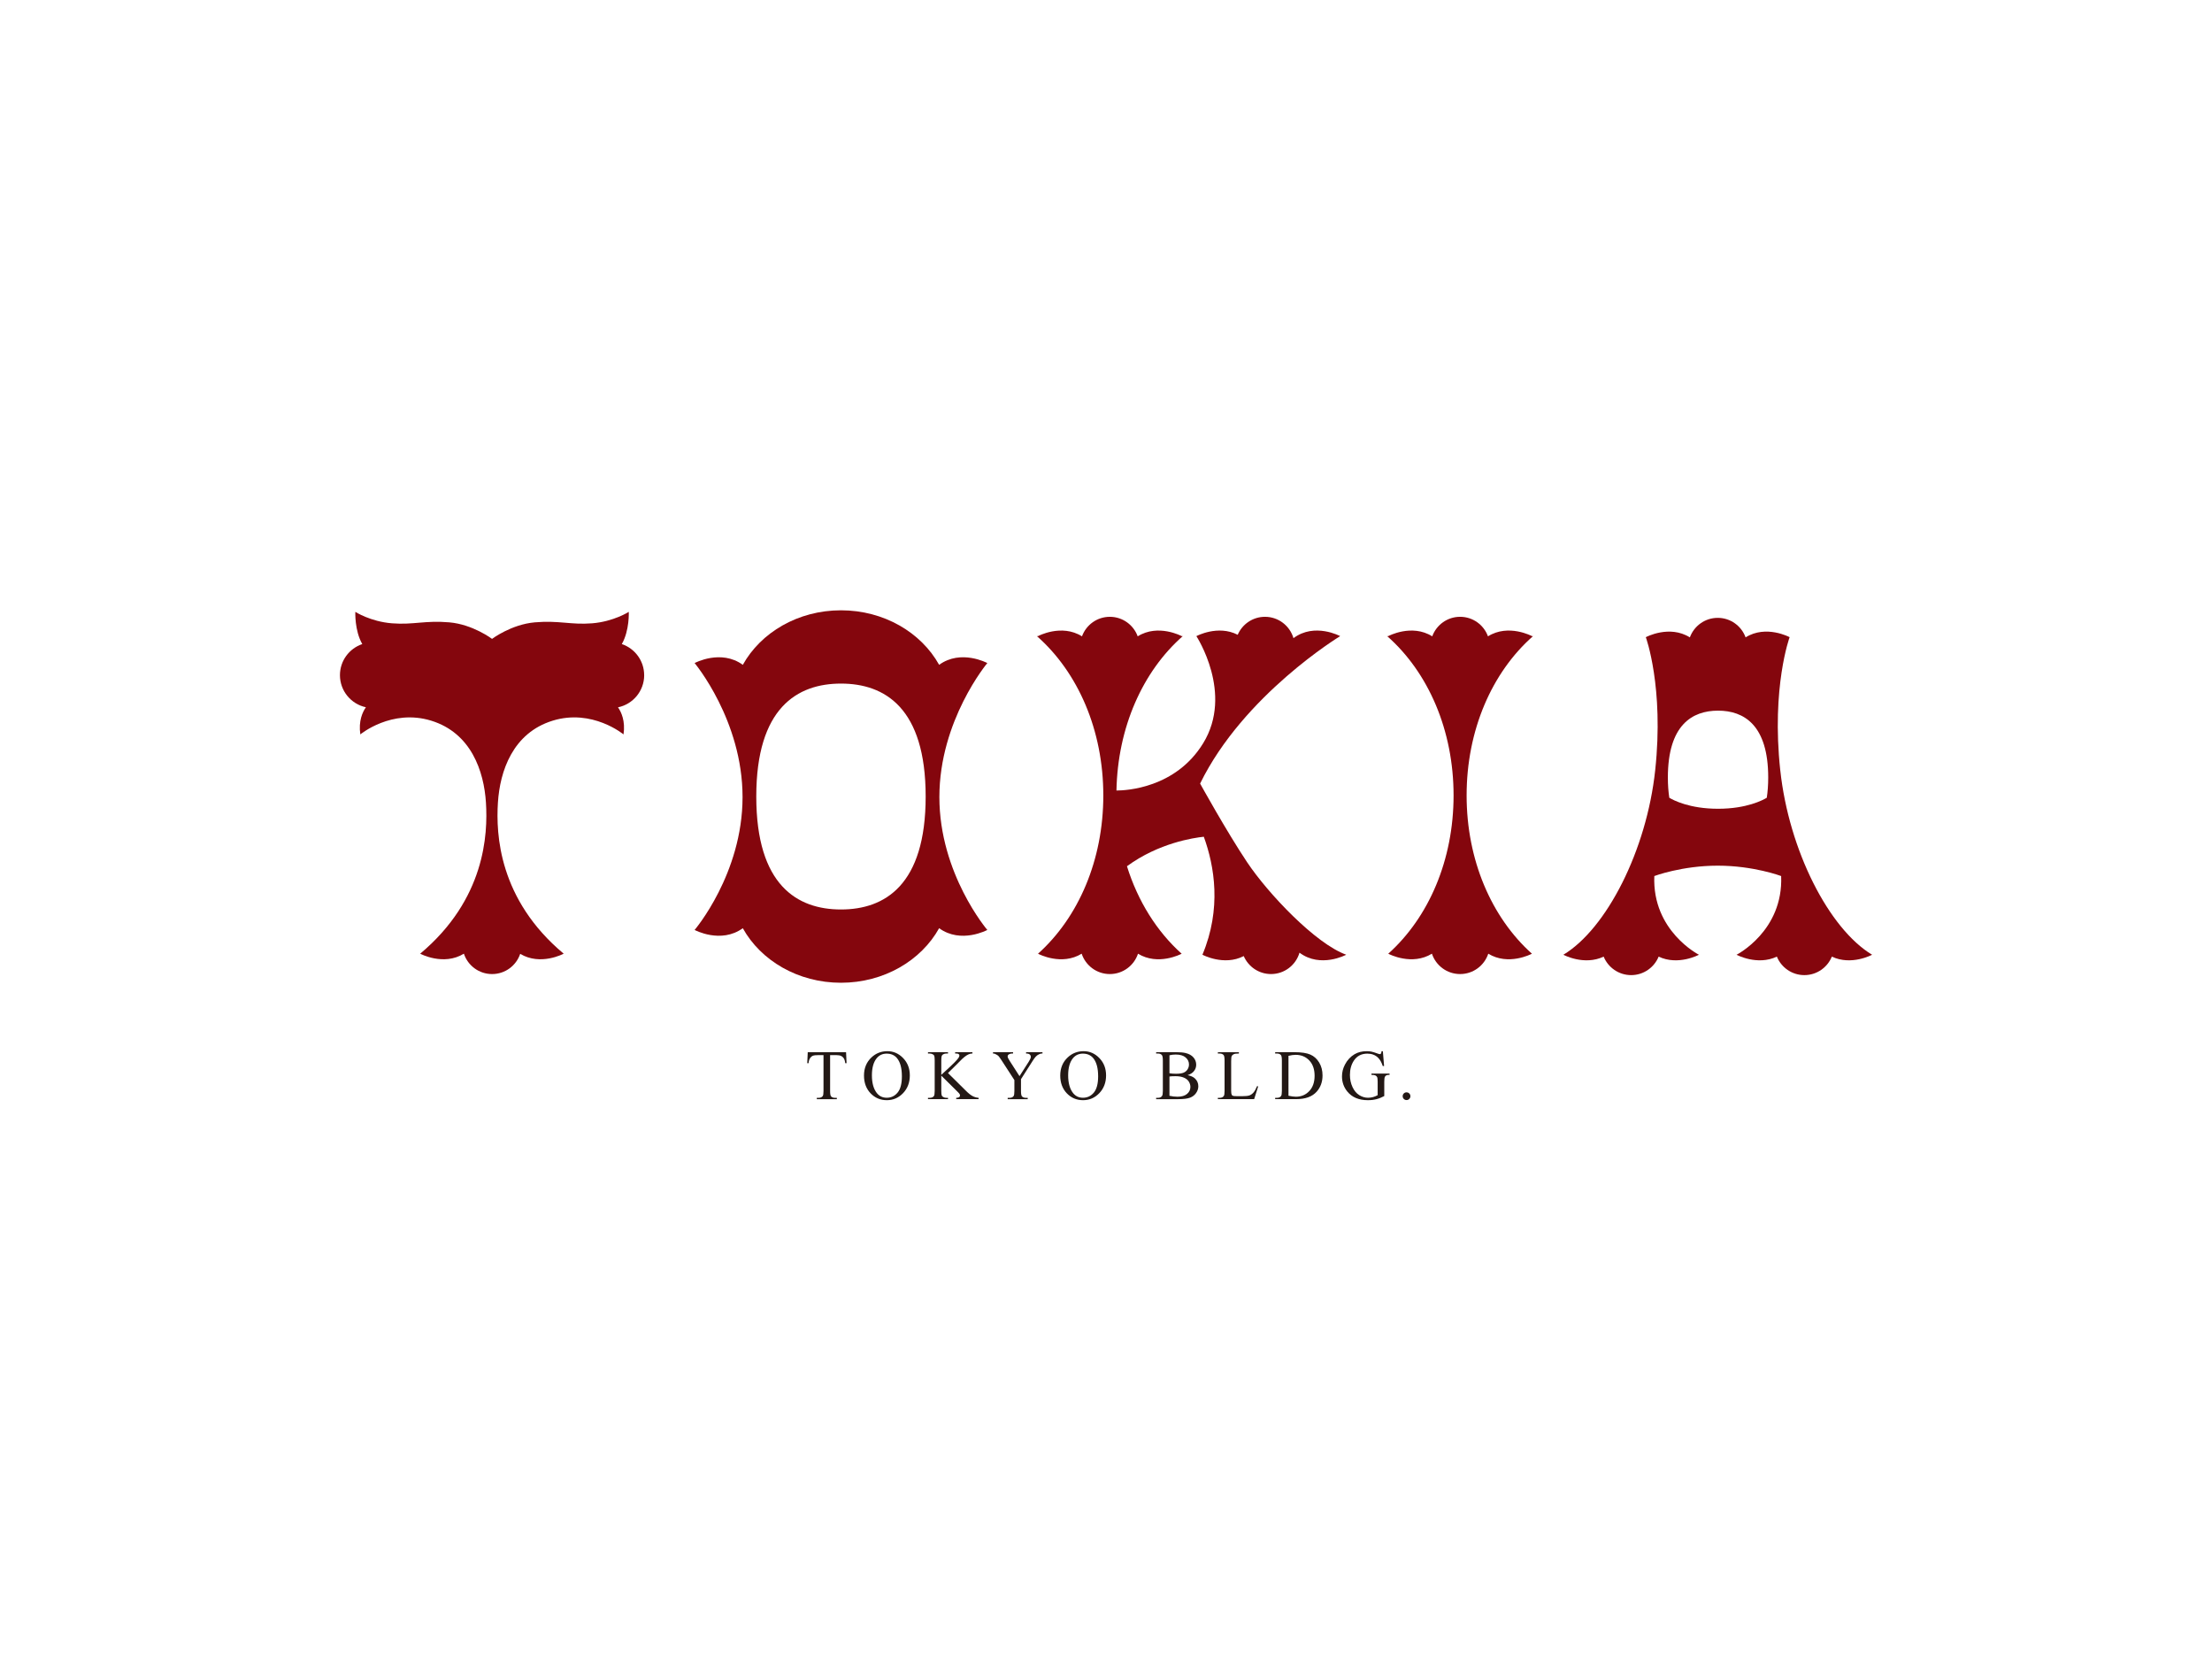 <svg viewBox="0 0 214 160" xmlns="http://www.w3.org/2000/svg"><path d="m62.319 65.306c0-1.399-.906-2.584-2.161-3.007.756-1.319.673-3.116.673-3.116s-1.466.942-3.547 1.108c-2.069.164-3.199-.297-5.541-.094-2.287.199-4.14 1.6-4.14 1.6s-1.852-1.401-4.139-1.6c-2.343-.203-3.472.258-5.541.094-2.082-.165-3.547-1.108-3.547-1.108s-.084 1.796.672 3.116c-1.255.424-2.16 1.609-2.16 3.007 0 1.525 1.076 2.798 2.51 3.105-.322.459-.728 1.324-.538 2.626 0 0 3.019-2.513 6.864-1.326 3.845 1.188 5.095 4.864 5.288 7.925.194 3.06-.079 9.35-6.362 14.612 0 0 2.25 1.213 4.229-.001.378 1.145 1.455 1.971 2.726 1.971s2.338-.82 2.721-1.956c1.974 1.189 4.206-.014 4.206-.014-6.284-5.262-6.555-11.551-6.362-14.612.194-3.061 1.444-6.737 5.288-7.925 3.845-1.188 6.864 1.326 6.864 1.326.189-1.295-.213-2.159-.534-2.62 1.446-.297 2.533-1.577 2.533-3.11z" fill="#84060d"/><path d="m141.888 76.94c0-6.303 2.439-11.897 6.424-15.409h-.099s-2.273-1.225-4.259.019c-.402-1.101-1.456-1.889-2.696-1.889s-2.293.788-2.696 1.889c-1.986-1.244-4.26-.019-4.26-.019h-.1c3.985 3.512 6.424 9.107 6.424 15.409 0 6.244-2.397 11.792-6.319 15.31.107.056 2.293 1.18 4.224-.003.378 1.144 1.455 1.97 2.726 1.97s2.347-.826 2.726-1.97c1.93 1.183 4.116.059 4.223.003-3.921-3.518-6.319-9.066-6.319-15.31z" fill="#84060d"/><path d="m95.52 64.136s-2.544-1.371-4.663.171c-1.739-3.126-5.337-5.274-9.497-5.274s-7.758 2.148-9.496 5.274c-2.12-1.541-4.664-.171-4.664-.171s4.638 5.539 4.638 12.961-4.638 12.854-4.638 12.854 2.542 1.37 4.662-.169c1.738 3.127 5.337 5.276 9.497 5.276s7.759-2.149 9.497-5.276c2.12 1.54 4.662.169 4.662.169s-4.638-5.434-4.638-12.854 4.638-12.961 4.638-12.961zm-14.16 23.835c-4.238 0-8.194-2.354-8.194-10.925s3.956-10.925 8.194-10.925 8.194 2.353 8.194 10.925-3.956 10.925-8.194 10.925z" fill="#84060d"/><path d="m172.231 74.51c-.866-8.067.906-12.878.906-12.878s-2.273-1.225-4.259.019c-.402-1.101-1.456-1.888-2.696-1.888s-2.293.788-2.696 1.889c-1.987-1.244-4.261-.019-4.261-.019s1.773 4.811.906 12.878c-.832 7.743-4.705 15.326-8.883 17.839 0 0 2.006 1.082 3.898.181.427 1.049 1.456 1.789 2.659 1.789s2.232-.74 2.66-1.789c1.892.901 3.898-.181 3.898-.181s-4.536-2.299-4.316-7.613c0 0 2.661-1.004 6.136-1.004s6.134 1.004 6.134 1.004c.221 5.314-4.314 7.613-4.314 7.613s2.007 1.082 3.899.181c.428 1.049 1.456 1.789 2.66 1.789s2.231-.74 2.66-1.789c1.89.901 3.895-.181 3.895-.181-4.178-2.513-8.051-10.096-8.884-17.839zm-1.303 2.654c-.374.227-1.945 1.065-4.715 1.065s-4.341-.838-4.716-1.065c-.089-.581-.139-1.229-.139-1.953 0-5.077 2.343-6.472 4.855-6.472s4.853 1.394 4.853 6.472c0 .724-.05 1.372-.138 1.953z" fill="#84060d"/><path d="m120.665 83.42c-2.005-3-4.56-7.627-4.56-7.627 4.196-8.59 13.55-14.262 13.55-14.262s-2.476-1.335-4.518.197c-.349-1.194-1.45-2.066-2.756-2.066-1.183 0-2.199.716-2.639 1.739-1.919-.99-3.998.131-3.998.131s3.622 5.527.657 10.36c-2.667 4.348-7.454 4.572-8.389 4.573.12-6.106 2.529-11.51 6.413-14.933h-.099s-2.273-1.225-4.259.019c-.403-1.101-1.456-1.889-2.696-1.889s-2.292.788-2.694 1.889c-1.987-1.244-4.26-.019-4.26-.019h-.099c3.985 3.512 6.422 9.107 6.422 15.409 0 6.244-2.395 11.792-6.317 15.31.107.056 2.293 1.18 4.223-.003.379 1.144 1.455 1.97 2.724 1.97s2.347-.826 2.726-1.97c1.93 1.183 4.116.059 4.223.003-2.406-2.158-4.236-5.082-5.292-8.462 3.072-2.255 6.466-2.753 7.435-2.853 1.035 2.843 1.733 6.958-.133 11.412 0 0 2.077 1.12 3.996.131.441 1.022 1.456 1.738 2.64 1.738 1.306 0 2.407-.873 2.755-2.067 2.043 1.533 4.52.198 4.52.198-2.97-1.065-7.569-5.927-9.575-8.928z" fill="#84060d"/><g fill="#231815"><path d="m81.852 101.775.049 1.066h-.127c-.025-.188-.058-.322-.1-.402-.069-.13-.161-.225-.275-.287s-.265-.092-.452-.092h-.638v3.471c0 .277.031.45.092.519.086.093.218.14.398.14h.16v.128h-1.937v-.128h.162c.194 0 .331-.058.412-.173.049-.071.074-.233.074-.486v-3.471h-.547c-.212 0-.363.016-.453.047-.116.043-.216.124-.298.245-.083.121-.132.284-.148.489h-.127l.049-1.066h3.707z"/><path d="m85.847 101.677c.588 0 1.097.223 1.528.67s.646 1.004.646 1.673c0 .689-.217 1.26-.651 1.715s-.959.682-1.576.682c-.623 0-1.147-.222-1.571-.665s-.636-1.017-.636-1.721c0-.72.245-1.307.735-1.761.425-.394.934-.592 1.526-.592zm-.063.236c-.405 0-.729.151-.974.452-.304.375-.457.925-.457 1.648 0 .741.158 1.312.473 1.712.242.304.562.456.96.456.424 0 .775-.166 1.052-.499s.415-.858.415-1.574c0-.777-.152-1.356-.457-1.738-.245-.304-.582-.456-1.014-.456z"/><path d="m91.713 103.792 1.679 1.66c.274.28.507.469.701.569.194.099.387.156.581.169v.128h-2.164v-.128c.13 0 .223-.022.28-.065s.086-.092.086-.146-.011-.102-.032-.144-.091-.122-.209-.238l-1.569-1.551v1.465c0 .23.015.381.044.455.022.056.07.104.142.144.097.053.199.08.308.08h.155v.128h-1.937v-.128h.161c.187 0 .323-.055.408-.164.053-.071.08-.243.08-.515v-2.93c0-.23-.015-.382-.043-.458-.022-.053-.068-.1-.137-.14-.098-.053-.201-.08-.308-.08h-.161v-.128h1.937v.128h-.155c-.106 0-.208.026-.308.077-.07.036-.118.089-.145.161-.027.071-.041.218-.041.441v1.385c.045-.042.198-.184.459-.424.664-.605 1.065-1.009 1.203-1.212.06-.089.09-.167.09-.234 0-.051-.024-.096-.07-.135-.047-.039-.126-.059-.238-.059h-.104v-.128h1.672v.128c-.098.002-.188.016-.268.04-.08.025-.179.072-.295.143s-.259.184-.429.341c-.049.044-.276.271-.68.681z"/><path d="m99.268 101.775h1.587v.128h-.087c-.058 0-.143.026-.255.077s-.213.125-.305.221-.204.252-.338.468l-1.094 1.715v1.148c0 .277.031.45.095.519.086.093.221.14.406.14h.149v.128h-1.937v-.128h.162c.194 0 .331-.058.412-.173.049-.071.074-.233.074-.486v-1.061l-1.248-1.922c-.147-.221-.247-.359-.3-.414s-.161-.121-.327-.199c-.045-.022-.11-.033-.194-.033v-.128h1.942v.128h-.101c-.105 0-.202.024-.291.073-.088.049-.133.122-.133.22 0 .08.069.224.206.433l.941 1.464.894-1.4c.134-.209.201-.364.201-.467 0-.062-.016-.118-.049-.167-.032-.049-.079-.087-.139-.115s-.151-.042-.271-.042v-.128z"/><path d="m104.833 101.677c.588 0 1.097.223 1.528.67s.646 1.004.646 1.673c0 .689-.217 1.26-.651 1.715s-.959.682-1.576.682c-.623 0-1.147-.222-1.571-.665s-.636-1.017-.636-1.721c0-.72.245-1.307.735-1.761.425-.394.934-.592 1.526-.592zm-.063.236c-.405 0-.729.151-.974.452-.305.375-.457.925-.457 1.648 0 .741.158 1.312.473 1.712.242.304.562.456.96.456.424 0 .775-.166 1.052-.499s.415-.858.415-1.574c0-.777-.152-1.356-.457-1.738-.245-.304-.582-.456-1.014-.456z"/><path d="m114.898 103.996c.315.067.552.175.708.322.217.206.326.457.326.755 0 .226-.071.442-.214.649s-.338.358-.587.453-.628.143-1.139.143h-2.141v-.128h.169c.188 0 .322-.06.404-.181.051-.078.076-.244.076-.498v-2.93c0-.281-.032-.458-.096-.531-.086-.098-.214-.147-.384-.147h-.169v-.128h1.962c.366 0 .66.027.881.08.335.08.59.222.767.426.176.204.265.439.265.704 0 .228-.07.431-.209.611s-.346.313-.618.4zm-1.759-.183c.083.016.177.027.284.035.106.008.223.012.351.012.327 0 .572-.035.737-.105.164-.07.292-.177.382-.322s.135-.303.135-.474c0-.265-.109-.491-.327-.677-.218-.187-.536-.28-.954-.28-.225 0-.427.025-.607.073v1.738zm0 2.178c.261.061.519.091.773.091.407 0 .718-.091.932-.273s.321-.408.321-.676c0-.177-.05-.347-.15-.51s-.259-.292-.476-.386-.486-.141-.805-.141c-.139 0-.257.002-.356.007-.098.005-.178.012-.238.024v1.865z"/><path d="m121.617 105.059.108.024-.393 1.235h-3.51v-.128h.17c.191 0 .327-.062.409-.186.047-.071.07-.235.07-.492v-2.93c0-.283-.031-.46-.093-.531-.086-.098-.215-.147-.386-.147h-.17v-.128h2.035v.128c-.237-.002-.403.02-.499.066s-.161.105-.196.175c-.035.071-.053.239-.053.506v2.862c0 .186.018.314.054.383.027.047.068.082.124.104s.231.033.524.033h.333c.349 0 .595-.026.736-.077.141-.052.27-.143.386-.275.116-.131.233-.338.35-.621z"/><path d="m123.366 106.318v-.128h.17c.191 0 .326-.061.406-.184.049-.073.073-.238.073-.495v-2.93c0-.283-.031-.46-.093-.531-.087-.098-.215-.147-.386-.147h-.17v-.128h1.852c.68 0 1.197.077 1.551.231s.639.411.855.77c.216.36.324.775.324 1.246 0 .632-.192 1.16-.577 1.585-.432.473-1.089.71-1.972.71h-2.033zm1.288-.33c.285.063.524.094.717.094.52 0 .952-.182 1.295-.546s.515-.857.515-1.48c0-.627-.171-1.121-.515-1.483-.343-.362-.784-.542-1.322-.542-.202 0-.432.032-.69.097z"/><path d="m133.785 101.677.118 1.436h-.128c-.118-.357-.269-.627-.456-.807-.268-.261-.613-.392-1.034-.392-.574 0-1.011.228-1.31.683-.251.385-.376.843-.376 1.374 0 .431.084.825.251 1.18.167.356.387.616.658.782s.55.248.836.248c.167 0 .33-.021.486-.063s.307-.104.452-.186v-1.304c0-.226-.018-.374-.052-.444-.035-.07-.089-.123-.162-.16s-.202-.055-.386-.055v-.128h1.75v.128h-.084c-.175 0-.295.058-.36.173-.045.082-.067.244-.067.486v1.388c-.256.138-.508.24-.757.304-.249.065-.526.097-.831.097-.874 0-1.538-.281-1.992-.842-.34-.421-.511-.907-.511-1.457 0-.399.095-.781.287-1.146.226-.434.537-.769.933-1.003.331-.194.722-.291 1.173-.291.164 0 .314.013.448.04s.325.085.571.176c.124.046.208.07.25.07s.078-.019.108-.058.048-.114.055-.227h.128z"/><path d="m136.075 105.659c.105 0 .194.037.266.109.072.073.108.161.108.264s-.037.191-.109.264c-.073.073-.161.109-.264.109s-.191-.037-.264-.109c-.073-.073-.109-.161-.109-.264 0-.105.036-.194.109-.266s.161-.108.264-.108z"/></g></svg>